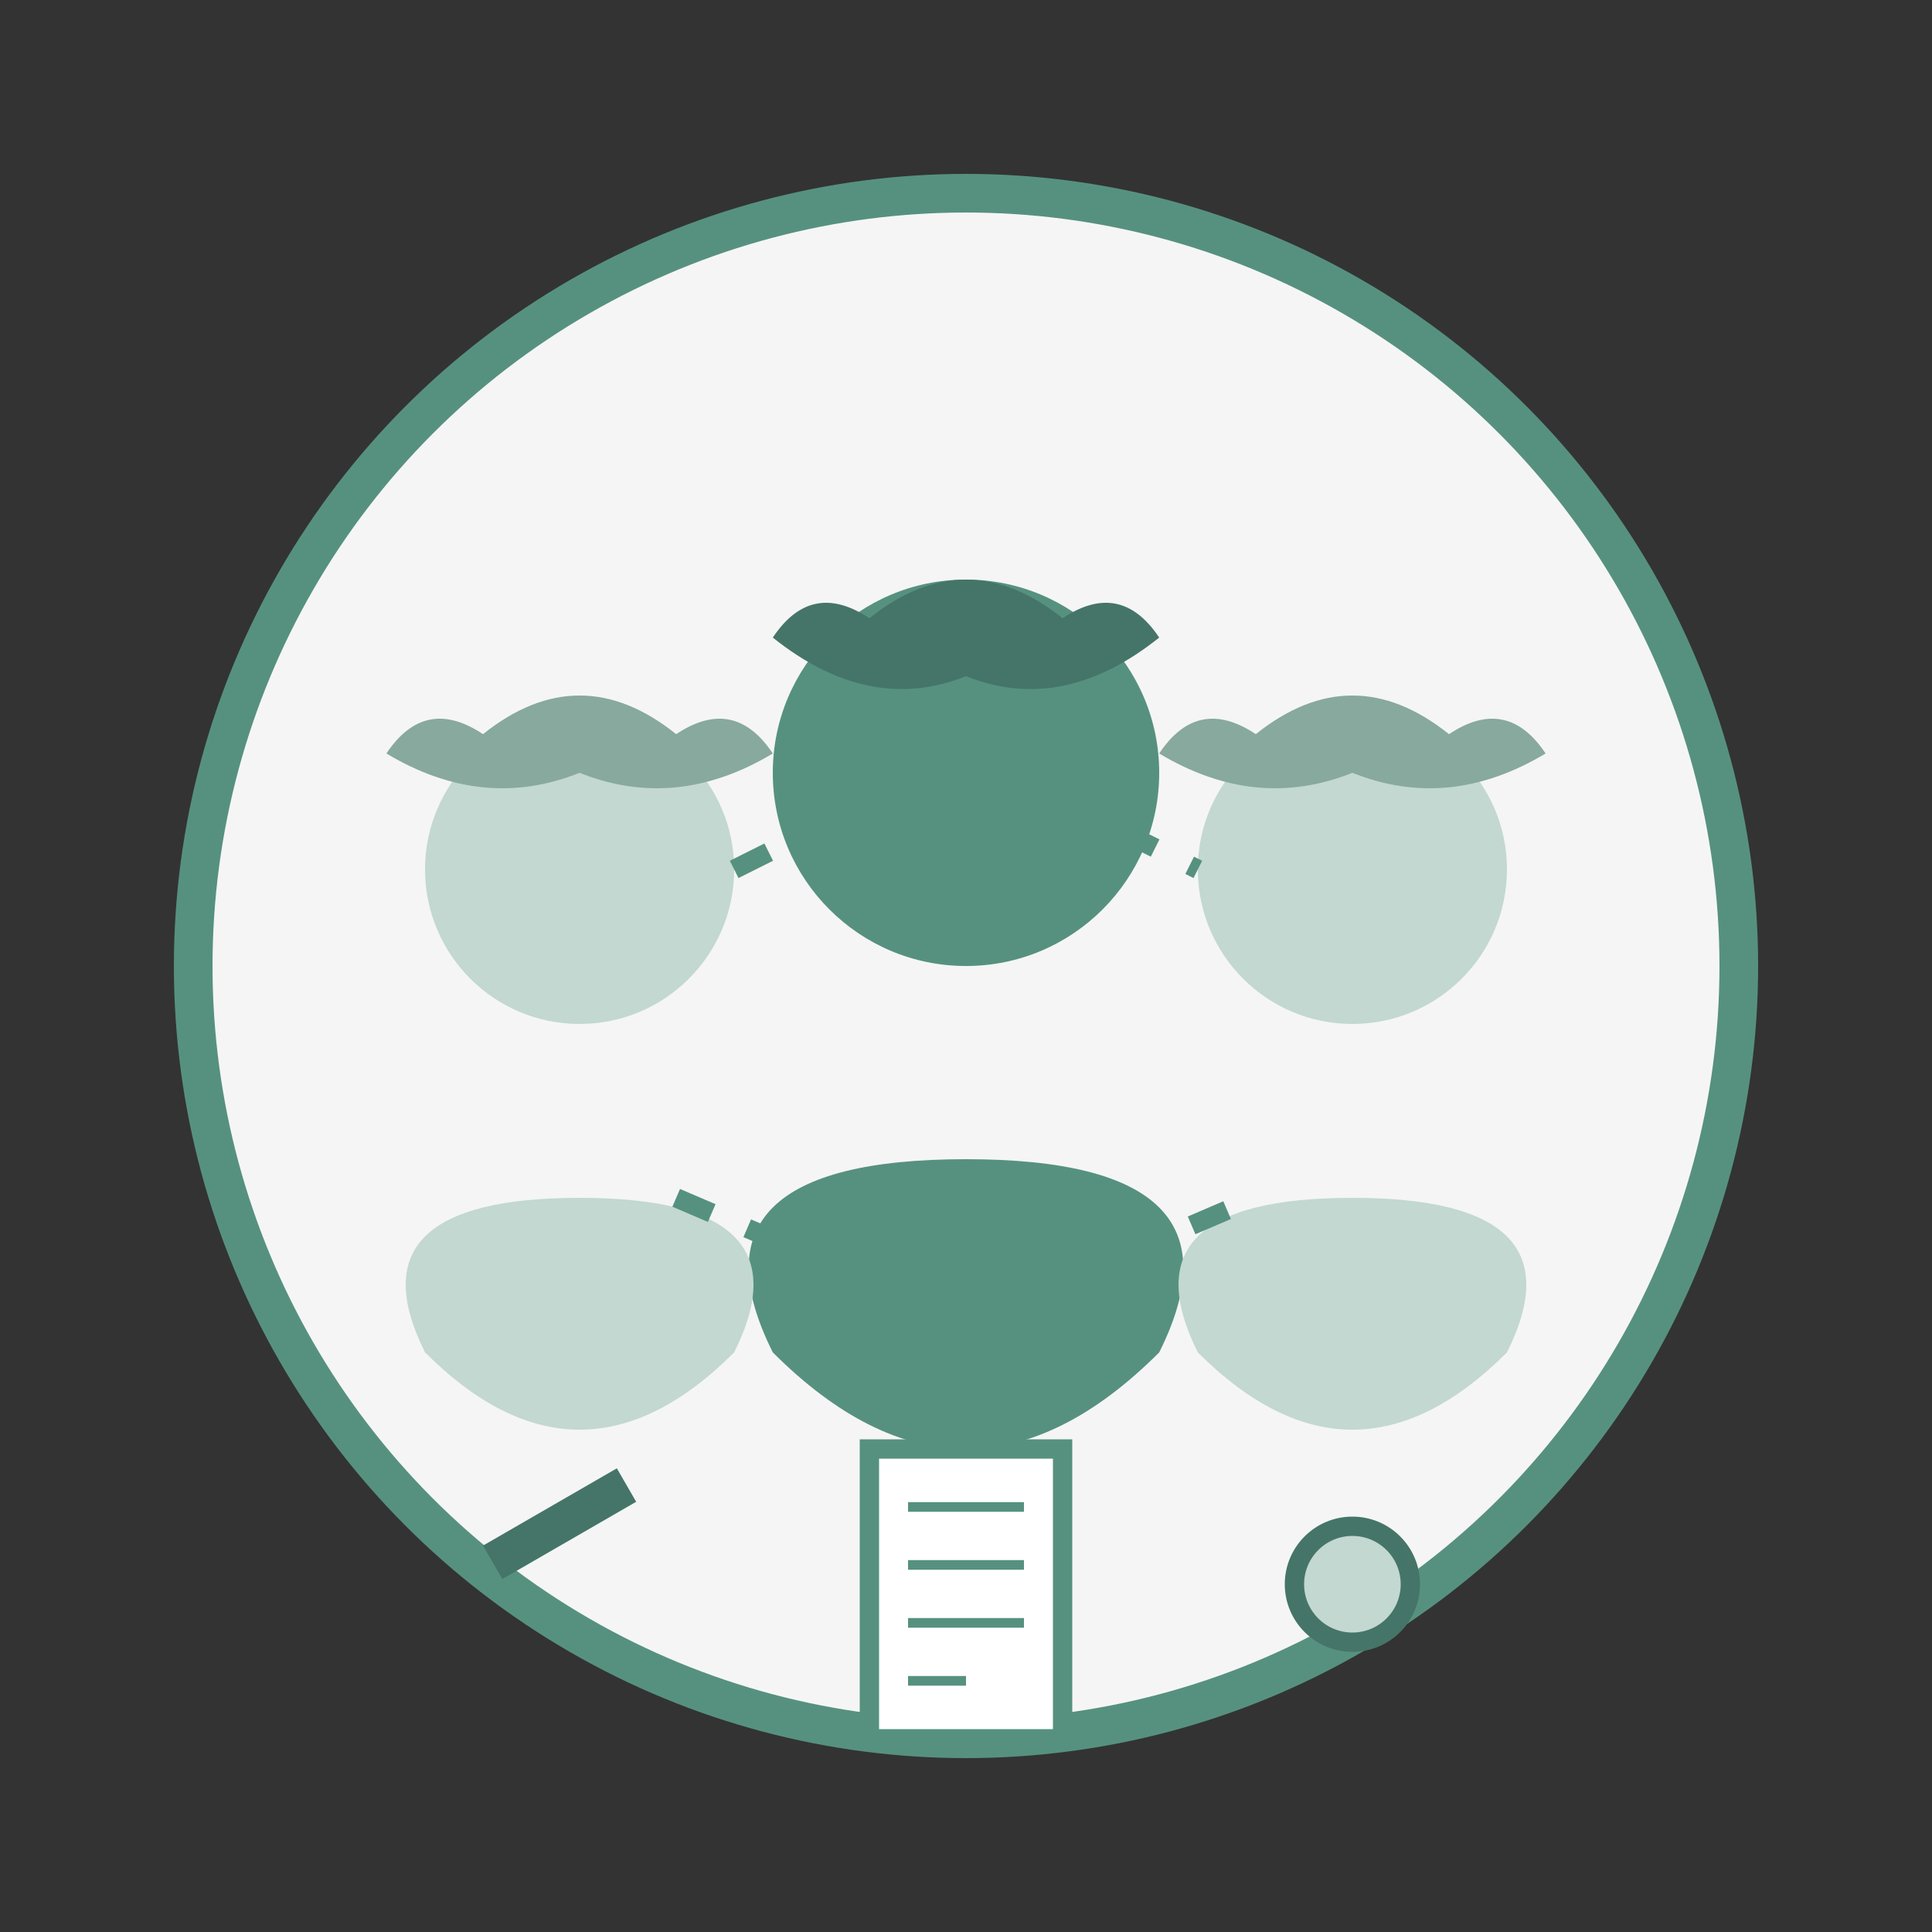 <svg width="100" height="100" viewBox="0 0 100 100" xmlns="http://www.w3.org/2000/svg">
  <rect x="0" y="0" width="100" height="100" fill="#333333" stroke="none"/>
  <!-- Background Circle -->
  <circle cx="50" cy="50" r="40" fill="#f5f5f5" stroke="#56917f" stroke-width="2" />
  
  <!-- Team Members -->
  <g>
    <!-- Central Person (Leader) -->
    <circle cx="50" cy="40" r="10" fill="#56917f" />
    <path d="M40,70 Q50,80 60,70 Q65,60 50,60 Q35,60 40,70 Z" fill="#56917f" />
    
    <!-- Team Member Left -->
    <circle cx="30" cy="45" r="8" fill="#c2d8d0" />
    <path d="M22,70 Q30,78 38,70 Q42,62 30,62 Q18,62 22,70 Z" fill="#c2d8d0" />
    
    <!-- Team Member Right -->
    <circle cx="70" cy="45" r="8" fill="#c2d8d0" />
    <path d="M62,70 Q70,78 78,70 Q82,62 70,62 Q58,62 62,70 Z" fill="#c2d8d0" />
  </g>
  
  <!-- Construction Helmets -->
  <g>
    <!-- Leader's Helmet -->
    <path d="M45,32 Q50,28 55,32 Q58,30 60,33 Q55,37 50,35 Q45,37 40,33 Q42,30 45,32 Z" fill="#457568" />
    
    <!-- Left Member's Helmet -->
    <path d="M25,38 Q30,34 35,38 Q38,36 40,39 Q35,42 30,40 Q25,42 20,39 Q22,36 25,38 Z" fill="#88a99d" />
    
    <!-- Right Member's Helmet -->
    <path d="M65,38 Q70,34 75,38 Q78,36 80,39 Q75,42 70,40 Q65,42 60,39 Q62,36 65,38 Z" fill="#88a99d" />
  </g>
  
  <!-- Connecting Lines (Teamwork) -->
  <g stroke="#56917f" stroke-width="1" stroke-dasharray="2,2">
    <line x1="38" y1="45" x2="42" y2="43" />
    <line x1="58" y1="43" x2="62" y2="45" />
    <line x1="35" y1="62" x2="42" y2="65" />
    <line x1="58" y1="65" x2="65" y2="62" />
  </g>
  
  <!-- Tools -->
  <g>
    <!-- Blueprint/Document -->
    <rect x="45" y="75" width="10" height="15" fill="white" stroke="#56917f" stroke-width="1" />
    <path d="M47,78 L53,78 M47,81 L53,81 M47,84 L53,84 M47,87 L50,87" stroke="#56917f" stroke-width="0.5" />
    
    <!-- Small Tools -->
    <rect x="25" y="80" width="8" height="2" fill="#457568" transform="rotate(-30, 25, 80)" /> <!-- Ruler -->
    <circle cx="70" cy="82" r="3" fill="#c2d8d0" stroke="#457568" stroke-width="1" /> <!-- Gear/Wheel -->
  </g>
</svg>
